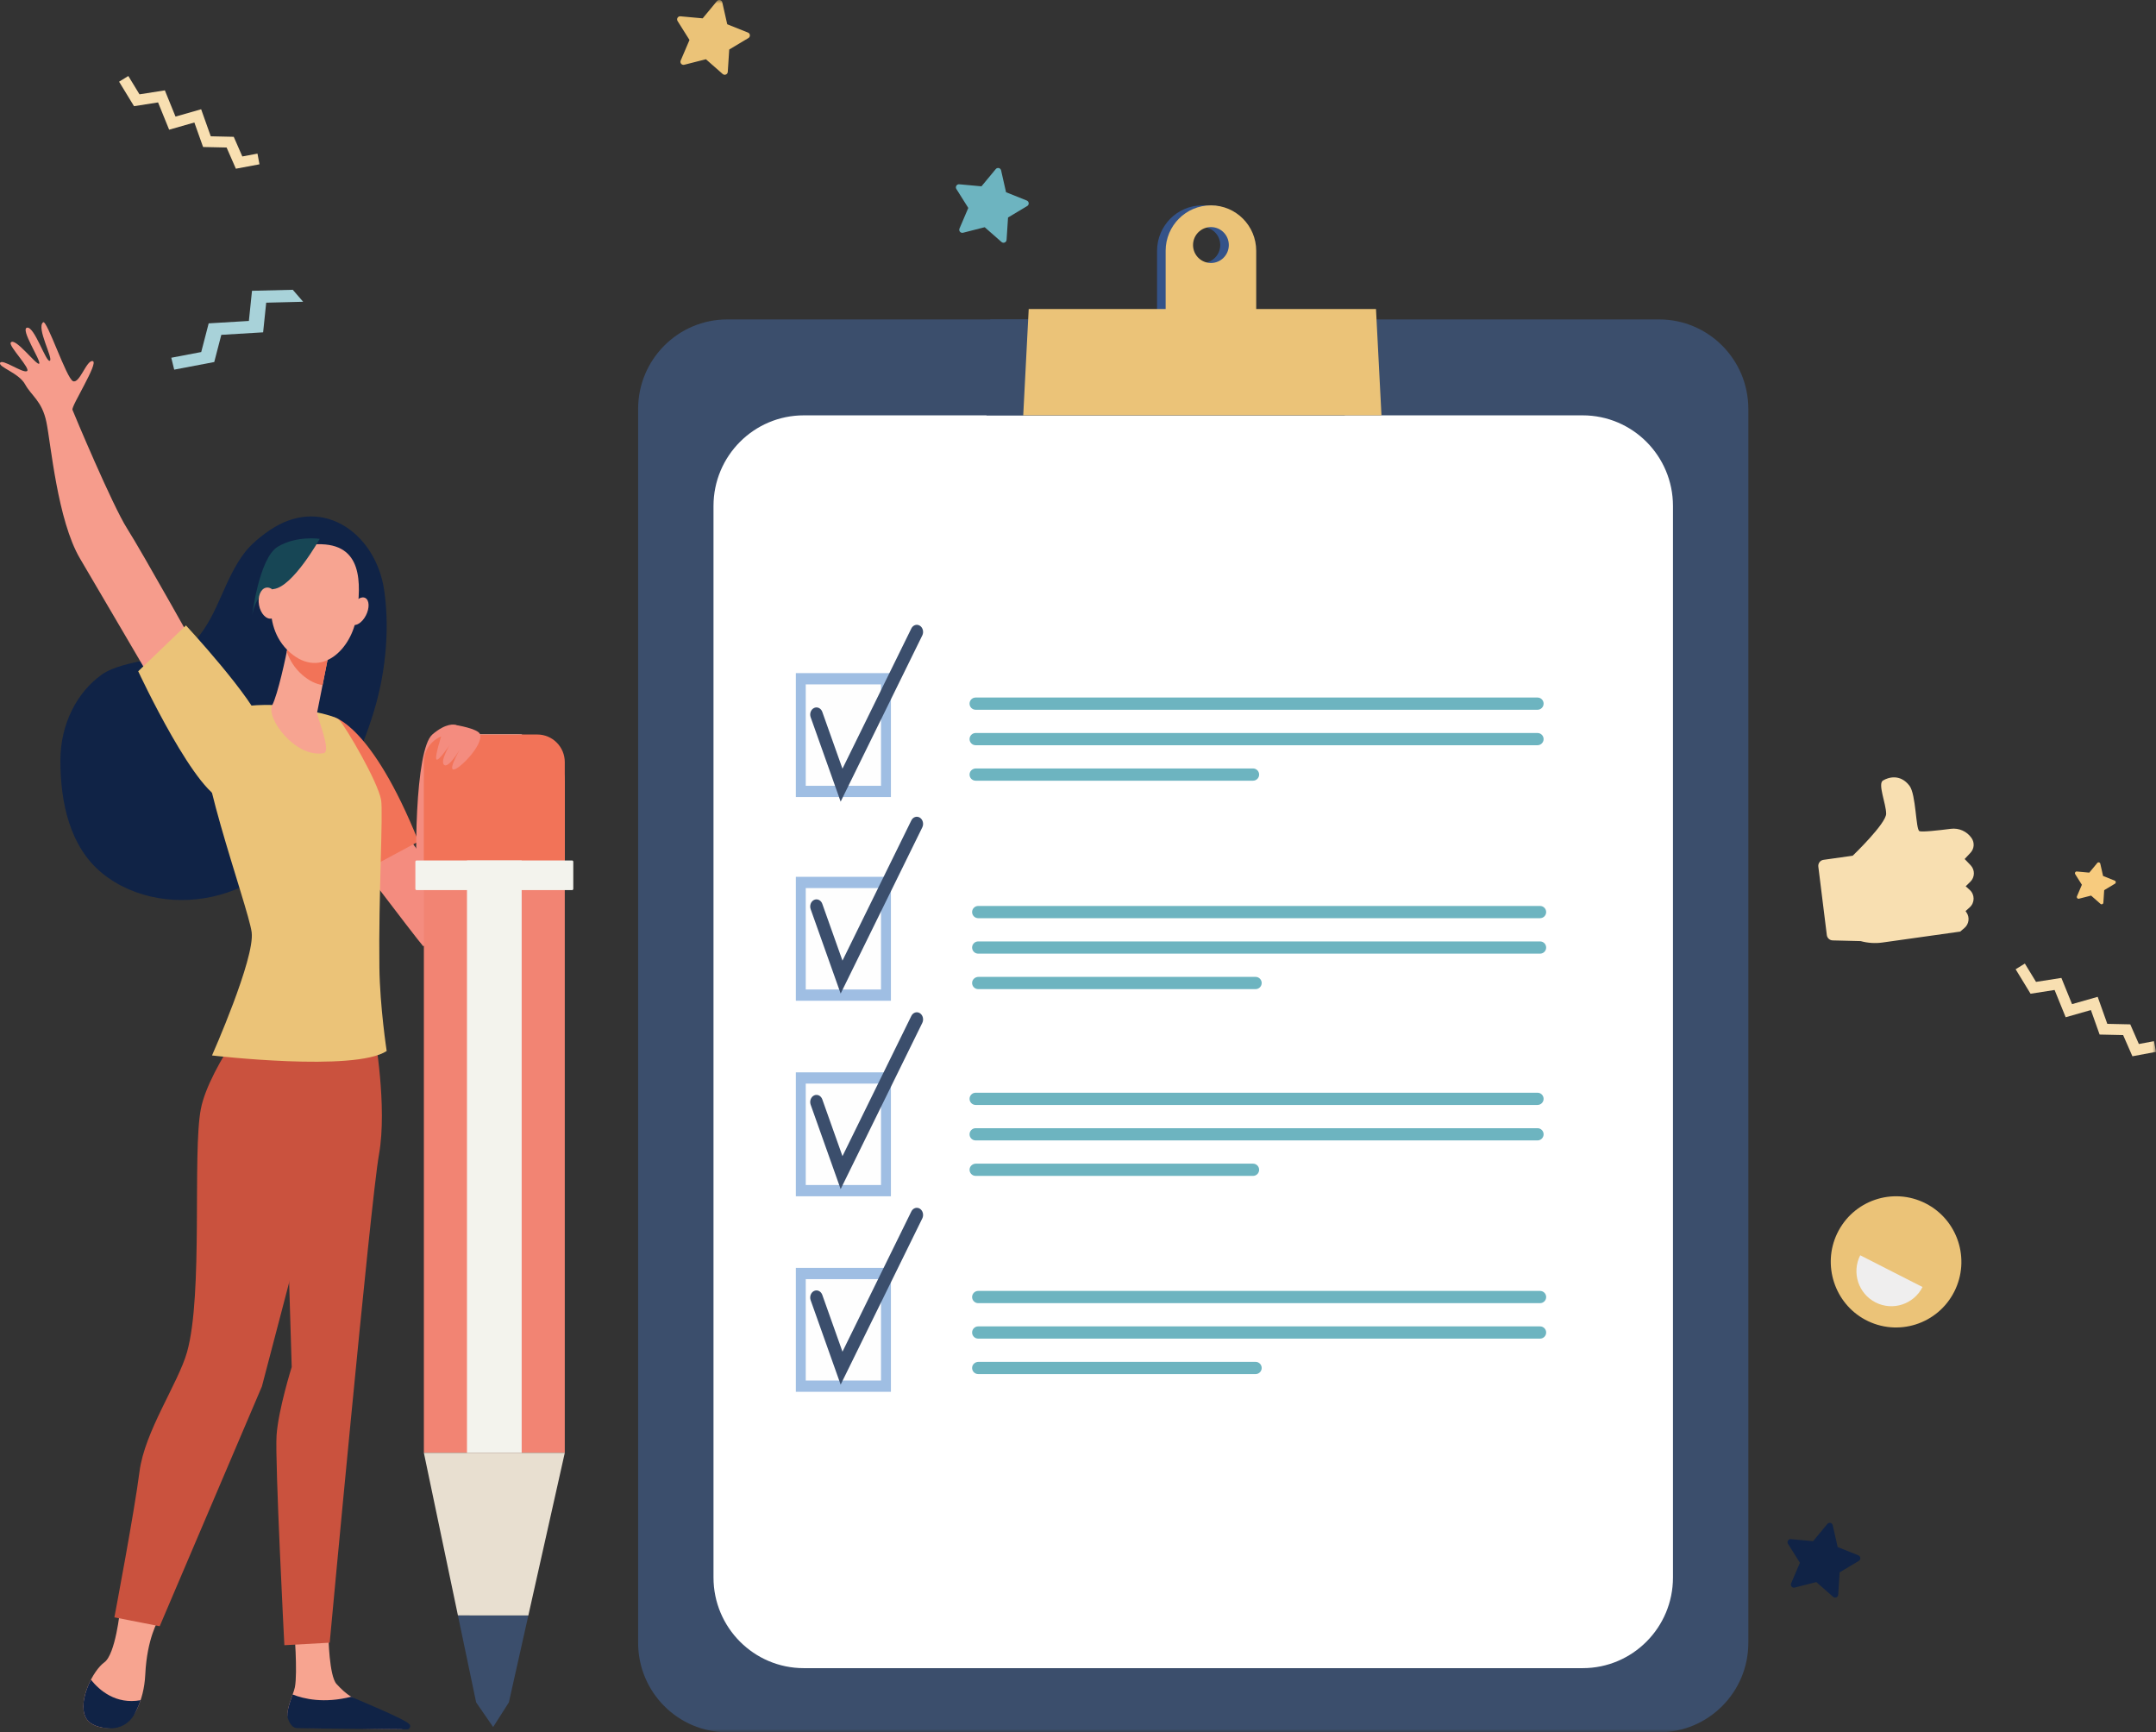<?xml version="1.0" encoding="UTF-8"?>
<svg width="300px" height="241px" viewBox="0 0 300 241" version="1.1" xmlns="http://www.w3.org/2000/svg" xmlns:xlink="http://www.w3.org/1999/xlink">
    <rect x="0" y="0" width="300" height="241" fill="#333333" stroke="none"/>
    <title>AC5E6CC8-CE9E-4A35-9BE8-13B0B3DC4F22@3x</title>
    <defs>
        <polygon id="path-1" points="0 241 300 241 300 0 0 0"></polygon>
        <polygon id="path-3" points="0 241 300 241 300 0 0 0"></polygon>
        <polygon id="path-5" points="0 241 300 241 300 0 0 0"></polygon>
        <polygon id="path-7" points="0 241 300 241 300 0 0 0"></polygon>
        <polygon id="path-9" points="0 241 300 241 300 0 0 0"></polygon>
        <polygon id="path-11" points="0 241 300 241 300 0 0 0"></polygon>
        <polygon id="path-13" points="0 241 300 241 300 0 0 0"></polygon>
        <polygon id="path-15" points="0 241 300 241 300 0 0 0"></polygon>
        <polygon id="path-17" points="0 241 300 241 300 0 0 0"></polygon>
        <polygon id="path-19" points="0 241 300 241 300 0 0 0"></polygon>
        <polygon id="path-21" points="0 241 300 241 300 0 0 0"></polygon>
        <polygon id="path-23" points="0 241 300 241 300 0 0 0"></polygon>
        <polygon id="path-25" points="0 241 300 241 300 0 0 0"></polygon>
        <polygon id="path-27" points="0 241 300 241 300 0 0 0"></polygon>
        <polygon id="path-29" points="0 241 300 241 300 0 0 0"></polygon>
        <polygon id="path-31" points="0 241 300 241 300 0 0 0"></polygon>
        <polygon id="path-33" points="0 241 300 241 300 0 0 0"></polygon>
        <polygon id="path-35" points="0 241 300 241 300 0 0 0"></polygon>
        <polygon id="path-37" points="0 241 300 241 300 0 0 0"></polygon>
        <polygon id="path-39" points="0 241 300 241 300 0 0 0"></polygon>
        <polygon id="path-41" points="0 241 300 241 300 0 0 0"></polygon>
        <polygon id="path-43" points="0 241 300 241 300 0 0 0"></polygon>
        <polygon id="path-45" points="0 241 300 241 300 0 0 0"></polygon>
        <polygon id="path-47" points="0 241 300 241 300 0 0 0"></polygon>
        <polygon id="path-49" points="0 241 300 241 300 0 0 0"></polygon>
        <polygon id="path-51" points="0 241 300 241 300 0 0 0"></polygon>
        <polygon id="path-53" points="0 241 300 241 300 0 0 0"></polygon>
        <polygon id="path-55" points="0 241 300 241 300 0 0 0"></polygon>
        <polygon id="path-57" points="0 241 300 241 300 0 0 0"></polygon>
        <polygon id="path-59" points="0 241 300 241 300 0 0 0"></polygon>
        <polygon id="path-61" points="0 241 300 241 300 0 0 0"></polygon>
        <polygon id="path-63" points="0 241 300 241 300 0 0 0"></polygon>
        <polygon id="path-65" points="0 241 300 241 300 0 0 0"></polygon>
        <polygon id="path-67" points="0 241 300 241 300 0 0 0"></polygon>
        <polygon id="path-69" points="0 241 300 241 300 0 0 0"></polygon>
        <polygon id="path-71" points="0 241 300 241 300 0 0 0"></polygon>
        <polygon id="path-73" points="0 241 300 241 300 0 0 0"></polygon>
        <polygon id="path-75" points="0 241 300 241 300 0 0 0"></polygon>
        <polygon id="path-77" points="0 241 300 241 300 0 0 0"></polygon>
        <polygon id="path-79" points="0 241 300 241 300 0 0 0"></polygon>
        <polygon id="path-81" points="0 241 300 241 300 0 0 0"></polygon>
        <polygon id="path-83" points="0 241 300 241 300 0 0 0"></polygon>
        <polygon id="path-85" points="0 241 300 241 300 0 0 0"></polygon>
        <polygon id="path-87" points="0 241 300 241 300 0 0 0"></polygon>
        <polygon id="path-89" points="0 241 300 241 300 0 0 0"></polygon>
    </defs>
    <g id="Page-1" stroke="none" stroke-width="1" fill="none" fill-rule="evenodd">
        <g id="MDAA-All-Schema-DT" transform="translate(-425, -110)">
            <g id="writing-checklist-illustrastion-2" transform="translate(425, 110)">
                <path d="M167.303,36.589 C165.928,36.589 164.813,35.47 164.813,34.09 C164.813,32.71 165.928,31.591 167.303,31.591 C168.678,31.591 169.793,32.71 169.793,34.09 C169.793,35.47 168.678,36.589 167.303,36.589 L167.303,36.589 Z M167.303,28.57 L167.303,28.57 C163.823,28.57 161.002,31.401 161.002,34.893 L161.002,44.365 L173.604,44.365 L173.604,34.893 C173.604,31.75 171.632,28.57 168.599,28.57 L167.303,28.57 Z" id="Fill-1" fill="#345389" fill-rule="nonzero"></path>
                <path d="M16.703,223.983 C16.703,223.983 16.089,230.143 14.512,231.274 C12.935,232.405 10.832,236.59 11.884,238.852 C12.212,239.559 12.869,239.968 13.618,240.195 C15.833,240.87 18.19,239.734 19.134,237.64 C19.661,236.47 20.123,234.909 20.216,232.943 C20.452,227.938 22.03,225.393 22.03,225.393 L16.703,223.983 Z" id="Fill-3" fill="#F7A490" fill-rule="nonzero"></path>
                <path d="M40.937,226.504 C40.937,226.504 41.434,232.72 41.031,234.74 C40.815,235.822 39.611,238.048 40.163,239.066 C40.715,240.084 41.346,240.338 41.346,240.338 L55.652,240.566 C56.431,240.578 55.916,240.083 55.288,239.628 C54.259,238.881 53.429,238.388 50.144,236.82 C49.93,236.717 49.15,236.227 48.869,236.058 C48.155,235.628 47.439,234.951 46.822,234.274 C45.795,233.145 45.706,227.671 45.706,227.671 L40.937,226.504 Z" id="Fill-5" fill="#F7A490" fill-rule="nonzero"></path>
                <path d="M52.118,143.885 C52.118,143.885 53.92,153.976 52.737,160.593 C51.554,167.209 45.877,228.534 45.877,228.534 L39.568,228.886 C39.568,228.886 38.246,203.269 38.482,199.706 C38.719,196.143 40.591,190.182 40.591,190.182 L39.963,169.499 L47.924,142.327 L52.118,143.885 Z" id="Fill-7" fill="#CA523E" fill-rule="nonzero"></path>
                <path d="M37.03,138.346 C37.03,138.346 29.13,148.18 27.947,154.287 C26.765,160.395 28.294,180.125 26.019,188.128 C24.787,192.46 20.119,199.15 19.409,204.748 C18.7,210.346 15.916,225.01 15.916,225.01 L22.222,226.244 L36.444,192.879 L44.534,162.008 L51.317,139.472 L37.03,138.346 Z" id="Fill-9" fill="#CA523E" fill-rule="nonzero"></path>
                <path d="M19.563,236.538 C16.127,237.156 13.84,235.172 12.65,233.687 C11.777,235.369 11.241,237.47 11.884,238.852 C12.45,240.069 13.99,240.402 15.292,240.45 C16.669,240.501 17.957,239.789 18.64,238.605 C18.959,238.053 19.288,237.365 19.563,236.538" id="Fill-11" fill="#102346" fill-rule="nonzero"></path>
                <path d="M48.867,236.057 C45.084,237.015 42.287,236.364 40.722,235.741 C40.319,236.869 39.784,238.285 40.068,239.102 C40.415,240.101 40.91,240.409 41.346,240.42 C44.802,240.51 54.005,240.55 56.64,240.584 C57.008,240.588 57.211,240.164 56.974,239.885 C56.321,239.115 49.149,236.227 48.867,236.057" id="Fill-13" fill="#102346" fill-rule="nonzero"></path>
                <path d="M53.44,82.005 C52.323,74.693 45.731,69.436 38.838,72.984 C37.288,73.782 35.189,75.401 34.118,76.78 C31.174,80.573 30.46,85.273 27.338,88.921 C24.647,92.066 17.463,91.473 14.109,93.891 C10.754,96.31 8.403,100.646 8.403,105.833 C8.403,111.635 9.708,117.793 14.187,121.46 C18.666,125.128 25.031,126.042 30.6,124.488 C36.169,122.933 40.948,119.125 44.387,114.462 C47.826,109.8 50.258,104.688 51.972,99.147 C53.884,92.963 54.163,86.73 53.44,82.005" id="Fill-15" fill="#102346" fill-rule="nonzero"></path>
                <path d="M28.217,91.922 C28.217,91.922 19.755,76.763 17.696,73.541 C15.637,70.319 10.274,57.515 10.082,57.01 C9.89,56.506 13.775,50.446 12.908,50.239 C12.041,50.031 11.081,53.434 10.156,53.027 C9.231,52.621 6.528,44.431 6.001,44.837 C5.014,45.597 7.458,49.917 6.932,50.19 C6.406,50.462 4.813,45.436 3.78,45.584 C2.747,45.732 5.744,50.191 5.455,50.584 C5.166,50.978 2.055,46.777 1.492,47.673 C1.186,48.159 4.353,51.34 3.745,51.637 C3.137,51.935 0.32,49.882 0.021,50.474 C-0.277,51.066 2.626,51.877 3.495,53.473 C4.363,55.07 5.841,55.759 6.456,58.715 C7.07,61.671 7.987,72.366 11.132,77.703 C14.277,83.039 21.194,94.85 21.194,94.85 L28.217,91.922 Z" id="Fill-17" fill="#F69C8C" fill-rule="nonzero"></path>
                <path d="M52.039,109.922 L45.256,113.833 C45.256,113.833 58.13,130.842 58.871,131.619 L64.289,126.809 L52.039,109.922 Z" id="Fill-19" fill="#F48C7F" fill-rule="nonzero"></path>
                <path d="M46.406,99.756 C46.406,99.756 51.671,100.763 58.233,117.073 L49.211,121.918 L42.782,111.898 L46.406,99.756 Z" id="Fill-21" fill="#F27358" fill-rule="nonzero"></path>
                <path d="M63.313,100.831 C63.313,100.831 62.123,100.489 60.158,102.186 C57.732,104.281 57.595,120.369 58.232,125.994 L58.871,131.618 C58.871,131.618 63.815,129.875 64.979,123.836 C66.144,117.796 66.588,102.089 66.588,102.089 L63.313,100.831 Z" id="Fill-23" fill="#F48C7F" fill-rule="nonzero"></path>
                <path d="M37.976,98.09 C37.976,98.09 31.345,97.667 28.722,100.531 C26.098,103.395 34.541,126.049 35.018,129.694 C35.495,133.338 29.501,146.838 29.501,146.838 C29.501,146.838 49.354,149.17 53.806,146.219 C53.806,146.219 52.863,140.089 52.791,134.602 C52.662,124.852 53.333,112.952 53.028,111.286 C52.551,108.682 48.163,101.214 47.209,100.172 C46.255,99.131 37.976,98.09 37.976,98.09" id="Fill-25" fill="#EBC378" fill-rule="nonzero"></path>
                <path d="M40.183,89.216 C40.183,89.216 40.149,89.411 40.088,89.744 C39.792,91.341 38.653,96.638 37.884,98.094 C36.955,99.854 41.066,105.466 45.024,104.781 C46.202,104.577 44.028,99.624 44.132,99.1 C44.332,98.095 44.603,96.725 44.881,95.32 C45.037,94.528 45.196,93.724 45.345,92.969 C45.768,90.823 46.113,89.068 46.113,89.068 L40.183,89.216 Z" id="Fill-27" fill="#F7A491" fill-rule="nonzero"></path>
                <path d="M40.087,89.744 C40.149,89.411 40.183,89.216 40.183,89.216 L46.113,89.068 C46.113,89.068 45.768,90.823 45.345,92.969 C45.197,93.72 45.039,94.519 44.883,95.307 C43.968,95.172 43.011,94.726 42.052,93.885 C41.006,92.969 40.321,91.867 39.907,90.691 C39.98,90.315 40.041,89.992 40.087,89.744" id="Fill-29" fill="#F27358" fill-rule="nonzero"></path>
                <path d="M44.174,75.716 C44.174,75.716 41.38,75.392 39.627,77.662 C37.875,79.931 35.987,86.95 40.339,90.765 C44.691,94.581 48.992,90.262 49.629,85.683 C50.267,81.103 50.515,75.55 44.174,75.716" id="Fill-31" fill="#F7A491" fill-rule="nonzero"></path>
                <path d="M50.917,85.615 C50.397,86.626 49.525,87.186 48.969,86.866 C48.413,86.545 48.383,85.465 48.903,84.454 C49.422,83.442 50.294,82.882 50.85,83.203 C51.407,83.524 51.437,84.603 50.917,85.615" id="Fill-33" fill="#F7A491" fill-rule="nonzero"></path>
                <path d="M44.487,74.965 C44.487,74.965 40.753,81.639 38.082,81.948 C35.41,82.256 35.06,85.803 35.06,85.803 C35.06,85.803 36.015,77.631 38.659,76.055 C41.304,74.479 44.487,74.965 44.487,74.965" id="Fill-35" fill="#174655" fill-rule="nonzero"></path>
                <path d="M38.782,83.625 C38.999,84.81 38.562,85.897 37.806,86.053 C37.05,86.208 36.261,85.373 36.044,84.188 C35.826,83.003 36.263,81.916 37.019,81.76 C37.776,81.605 38.565,82.44 38.782,83.625" id="Fill-37" fill="#F7A491" fill-rule="nonzero"></path>
                <path d="M25.875,87.009 C25.875,87.009 35.236,97.091 36.628,101.154 C38.019,105.217 35.271,111.029 31.475,111.283 C27.68,111.537 19.233,93.389 19.233,93.389 L25.875,87.009 Z" id="Fill-39" fill="#EBC378" fill-rule="nonzero"></path>
                <path d="M72.021,102.185 L65.547,102.185 C61.921,102.185 58.981,105.136 58.981,108.776 L58.981,202.123 L78.588,202.123 L78.588,108.776 C78.588,105.136 75.648,102.185 72.021,102.185" id="Fill-41" fill="#F28473" fill-rule="nonzero"></path>
                <g id="Fill-43-Clipped">
                    <mask id="mask-2" fill="white">
                        <use xlink:href="#path-1"></use>
                    </mask>
                    <g id="path-1"></g>
                    <polygon id="Fill-43" fill="#F3F3ED" fill-rule="nonzero" mask="url(#mask-2)" points="64.979 202.123 72.589 202.123 72.589 102.185 64.979 102.185"></polygon>
                </g>
                <g id="Fill-45-Clipped">
                    <mask id="mask-4" fill="white">
                        <use xlink:href="#path-3"></use>
                    </mask>
                    <g id="path-1"></g>
                    <polygon id="Fill-45" fill="#3B4E6C" fill-rule="nonzero" mask="url(#mask-4)" points="66.253 236.839 68.619 240.269 70.808 236.839 73.519 224.741 63.719 224.74"></polygon>
                </g>
                <g id="Fill-46-Clipped">
                    <mask id="mask-6" fill="white">
                        <use xlink:href="#path-5"></use>
                    </mask>
                    <g id="path-1"></g>
                    <polygon id="Fill-46" fill="#E8DFD0" fill-rule="nonzero" mask="url(#mask-6)" points="63.719 224.74 73.519 224.741 78.588 202.123 58.98 202.123"></polygon>
                </g>
                <g id="Fill-47-Clipped">
                    <mask id="mask-8" fill="white">
                        <use xlink:href="#path-7"></use>
                    </mask>
                    <g id="path-1"></g>
                    <path d="M74.759,102.185 L62.809,102.185 C60.695,102.185 58.981,103.906 58.981,106.028 L58.981,119.71 L78.588,119.71 L78.588,106.028 C78.588,103.906 76.874,102.185 74.759,102.185" id="Fill-47" fill="#F27358" fill-rule="nonzero" mask="url(#mask-8)"></path>
                </g>
                <g id="Fill-48-Clipped">
                    <mask id="mask-10" fill="white">
                        <use xlink:href="#path-9"></use>
                    </mask>
                    <g id="path-1"></g>
                    <path d="M57.973,123.835 L79.595,123.835 C79.692,123.835 79.771,123.756 79.771,123.659 L79.771,119.886 C79.771,119.789 79.692,119.709 79.595,119.709 L57.973,119.709 C57.876,119.709 57.797,119.789 57.797,119.886 L57.797,123.659 C57.797,123.756 57.876,123.835 57.973,123.835" id="Fill-48" fill="#F3F3ED" fill-rule="nonzero" mask="url(#mask-10)"></path>
                </g>
                <g id="Fill-49-Clipped">
                    <mask id="mask-12" fill="white">
                        <use xlink:href="#path-11"></use>
                    </mask>
                    <g id="path-1"></g>
                    <polygon id="Fill-49" fill="#F8DFB1" fill-rule="nonzero" mask="url(#mask-12)" points="32.821 23.472 31.53 20.523 28.258 20.451 27.045 17.042 23.535 18.044 21.994 14.249 18.649 14.772 16.571 11.365 17.856 10.575 19.41 13.123 22.939 12.572 24.421 16.219 27.989 15.2 29.328 18.962 32.524 19.033 33.719 21.766 35.828 21.372 36.104 22.858"></polygon>
                </g>
                <g id="Fill-50-Clipped">
                    <mask id="mask-14" fill="white">
                        <use xlink:href="#path-13"></use>
                    </mask>
                    <g id="path-1"></g>
                    <polygon id="Fill-50" fill="#F8DFB1" fill-rule="nonzero" mask="url(#mask-14)" points="296.717 146.951 295.426 144.001 292.154 143.929 290.941 140.52 287.431 141.522 285.89 137.728 282.545 138.25 280.467 134.843 281.752 134.054 283.306 136.601 286.835 136.05 288.317 139.697 291.885 138.679 293.224 142.44 296.419 142.511 297.616 145.245 299.724 144.85 300 146.337"></polygon>
                </g>
                <g id="Fill-51-Clipped">
                    <mask id="mask-16" fill="white">
                        <use xlink:href="#path-15"></use>
                    </mask>
                    <g id="path-1"></g>
                    <path d="M292.28,125.751 L290.968,124.598 L289.278,125.029 C289.086,125.078 288.92,124.884 288.999,124.701 L289.686,123.092 L288.755,121.612 C288.649,121.444 288.782,121.226 288.98,121.244 L290.716,121.403 L291.831,120.057 C291.958,119.904 292.205,119.963 292.249,120.158 L292.635,121.865 L294.255,122.513 C294.44,122.587 294.46,122.841 294.289,122.943 L292.791,123.839 L292.677,125.585 C292.665,125.784 292.43,125.882 292.28,125.751" id="Fill-51" fill="#F7CB7E" fill-rule="nonzero" mask="url(#mask-16)"></path>
                </g>
                <g id="Fill-52-Clipped">
                    <mask id="mask-18" fill="white">
                        <use xlink:href="#path-17"></use>
                    </mask>
                    <g id="path-1"></g>
                    <path d="M100.56,10.295 L98.224,8.242 L95.213,9.01 C94.87,9.097 94.576,8.752 94.716,8.426 L95.94,5.561 L94.282,2.924 C94.093,2.624 94.329,2.237 94.681,2.269 L97.775,2.552 L99.76,0.155 C99.987,-0.118 100.426,-0.012 100.505,0.334 L101.193,3.374 L104.078,4.528 C104.407,4.66 104.442,5.113 104.138,5.294 L101.47,6.89 L101.268,10.001 C101.245,10.355 100.827,10.529 100.56,10.295" id="Fill-52" fill="#EBC378" fill-rule="nonzero" mask="url(#mask-18)"></path>
                </g>
                <g id="Fill-53-Clipped">
                    <mask id="mask-20" fill="white">
                        <use xlink:href="#path-19"></use>
                    </mask>
                    <g id="path-1"></g>
                    <path d="M139.355,33.664 L137.018,31.611 L134.008,32.379 C133.665,32.466 133.371,32.121 133.51,31.795 L134.734,28.929 L133.076,26.293 C132.887,25.993 133.124,25.606 133.476,25.638 L136.569,25.921 L138.555,23.524 C138.781,23.251 139.221,23.356 139.3,23.703 L139.988,26.743 L142.873,27.897 C143.201,28.029 143.237,28.481 142.933,28.663 L140.265,30.259 L140.062,33.37 C140.039,33.724 139.621,33.898 139.355,33.664" id="Fill-53" fill="#6DB4C0" fill-rule="nonzero" mask="url(#mask-20)"></path>
                </g>
                <g id="Fill-54-Clipped">
                    <mask id="mask-22" fill="white">
                        <use xlink:href="#path-21"></use>
                    </mask>
                    <g id="path-1"></g>
                    <path d="M255.073,222.153 L252.736,220.1 L249.725,220.868 C249.382,220.955 249.088,220.61 249.228,220.284 L250.452,217.418 L248.794,214.782 C248.605,214.482 248.841,214.095 249.193,214.127 L252.287,214.41 L254.272,212.013 C254.499,211.74 254.939,211.846 255.017,212.192 L255.705,215.232 L258.59,216.387 C258.919,216.518 258.955,216.971 258.651,217.152 L255.982,218.748 L255.78,221.859 C255.757,222.213 255.339,222.387 255.073,222.153" id="Fill-54" fill="#102346" fill-rule="nonzero" mask="url(#mask-22)"></path>
                </g>
                <g id="Fill-55-Clipped">
                    <mask id="mask-24" fill="white">
                        <use xlink:href="#path-23"></use>
                    </mask>
                    <g id="path-1"></g>
                    <polygon id="Fill-55" fill="#A8D2D9" fill-rule="nonzero" mask="url(#mask-24)" points="40.74 40.315 35.065 40.456 34.631 44.651 29.037 44.986 28.001 48.977 23.833 49.769 24.239 51.426 29.812 50.366 30.794 46.584 36.613 46.235 37.041 42.11 42.183 41.982"></polygon>
                </g>
                <g id="Fill-56-Clipped">
                    <mask id="mask-26" fill="white">
                        <use xlink:href="#path-25"></use>
                    </mask>
                    <g id="path-1"></g>
                    <path d="M271.936,179.685 C269.631,184.244 264.034,186.026 259.521,183.592 C255.272,181.3 253.544,175.994 255.624,171.626 C257.834,166.986 263.399,165.104 267.942,167.418 C272.42,169.698 274.208,175.19 271.936,179.685" id="Fill-56" fill="#EBC378" fill-rule="nonzero" mask="url(#mask-26)"></path>
                </g>
                <g id="Fill-57-Clipped">
                    <mask id="mask-28" fill="white">
                        <use xlink:href="#path-27"></use>
                    </mask>
                    <g id="path-1"></g>
                    <path d="M258.843,174.638 C257.628,177.041 258.584,179.977 260.978,181.196 C263.372,182.416 266.297,181.456 267.512,179.053 L258.843,174.638 Z" id="Fill-57" fill="#EFEEEE" fill-rule="nonzero" mask="url(#mask-28)"></path>
                </g>
                <g id="Fill-58-Clipped">
                    <mask id="mask-30" fill="white">
                        <use xlink:href="#path-29"></use>
                    </mask>
                    <g id="path-1"></g>
                    <path d="M243.276,56.895 L243.276,228.545 C243.276,235.423 237.719,241 230.865,241 L101.204,241 C94.35,241 88.793,235.423 88.793,228.545 L88.793,56.895 C88.793,50.016 94.35,44.44 101.204,44.44 L230.865,44.44 C237.719,44.44 243.276,50.016 243.276,56.895" id="Fill-58" fill="#3B4E6C" fill-rule="nonzero" mask="url(#mask-30)"></path>
                </g>
                <g id="Fill-59-Clipped">
                    <mask id="mask-32" fill="white">
                        <use xlink:href="#path-31"></use>
                    </mask>
                    <g id="path-1"></g>
                    <path d="M232.788,70.393 L232.788,219.467 C232.788,226.431 227.163,232.077 220.223,232.077 L111.845,232.077 C104.906,232.077 99.281,226.431 99.281,219.467 L99.281,70.393 C99.281,63.429 104.906,57.784 111.845,57.784 L220.223,57.784 C227.163,57.784 232.788,63.429 232.788,70.393" id="Fill-59" fill="#FFFFFF" fill-rule="nonzero" mask="url(#mask-32)"></path>
                </g>
                <g id="Fill-60-Clipped">
                    <mask id="mask-34" fill="white">
                        <use xlink:href="#path-33"></use>
                    </mask>
                    <g id="path-1"></g>
                    <polygon id="Fill-60" fill="#9FBEE3" fill-rule="nonzero" mask="url(#mask-34)" points="110.739 110.888 123.967 110.888 123.967 93.646 110.739 93.646"></polygon>
                </g>
                <g id="Fill-61-Clipped">
                    <mask id="mask-36" fill="white">
                        <use xlink:href="#path-35"></use>
                    </mask>
                    <g id="path-1"></g>
                    <polygon id="Fill-61" fill="#FEFEFE" fill-rule="nonzero" mask="url(#mask-36)" points="112.117 109.321 122.589 109.321 122.589 95.214 112.117 95.214"></polygon>
                </g>
                <g id="Fill-62-Clipped">
                    <mask id="mask-38" fill="white">
                        <use xlink:href="#path-37"></use>
                    </mask>
                    <g id="path-1"></g>
                    <path d="M127.998,87.052 C127.577,86.784 127.045,86.955 126.81,87.434 L117.227,106.941 L114.419,99.039 C114.239,98.531 113.73,98.285 113.283,98.491 C112.837,98.697 112.621,99.275 112.801,99.783 L116.974,111.525 L128.334,88.402 C128.569,87.924 128.418,87.319 127.998,87.052" id="Fill-62" fill="#3B4E6C" fill-rule="nonzero" mask="url(#mask-38)"></path>
                </g>
                <g id="Fill-63-Clipped">
                    <mask id="mask-40" fill="white">
                        <use xlink:href="#path-39"></use>
                    </mask>
                    <g id="path-1"></g>
                    <polygon id="Fill-63" fill="#9FBEE3" fill-rule="nonzero" mask="url(#mask-40)" points="110.739 139.226 123.967 139.226 123.967 121.985 110.739 121.985"></polygon>
                </g>
                <g id="Fill-64-Clipped">
                    <mask id="mask-42" fill="white">
                        <use xlink:href="#path-41"></use>
                    </mask>
                    <g id="path-1"></g>
                    <polygon id="Fill-64" fill="#FEFEFE" fill-rule="nonzero" mask="url(#mask-42)" points="112.117 137.659 122.589 137.659 122.589 123.552 112.117 123.552"></polygon>
                </g>
                <g id="Fill-65-Clipped">
                    <mask id="mask-44" fill="white">
                        <use xlink:href="#path-43"></use>
                    </mask>
                    <g id="path-1"></g>
                    <path d="M127.998,113.755 C127.577,113.487 127.045,113.659 126.81,114.138 L117.227,133.644 L114.419,125.743 C114.239,125.235 113.73,124.989 113.283,125.195 C112.837,125.4 112.621,125.979 112.801,126.487 L116.974,138.229 L128.334,115.106 C128.569,114.627 128.418,114.022 127.998,113.755" id="Fill-65" fill="#3B4E6C" fill-rule="nonzero" mask="url(#mask-44)"></path>
                </g>
                <g id="Fill-66-Clipped">
                    <mask id="mask-46" fill="white">
                        <use xlink:href="#path-45"></use>
                    </mask>
                    <g id="path-1"></g>
                    <polygon id="Fill-66" fill="#9FBEE3" fill-rule="nonzero" mask="url(#mask-46)" points="110.739 166.429 123.967 166.429 123.967 149.187 110.739 149.187"></polygon>
                </g>
                <g id="Fill-67-Clipped">
                    <mask id="mask-48" fill="white">
                        <use xlink:href="#path-47"></use>
                    </mask>
                    <g id="path-1"></g>
                    <polygon id="Fill-67" fill="#FEFEFE" fill-rule="nonzero" mask="url(#mask-48)" points="112.117 164.861 122.589 164.861 122.589 150.754 112.117 150.754"></polygon>
                </g>
                <g id="Fill-68-Clipped">
                    <mask id="mask-50" fill="white">
                        <use xlink:href="#path-49"></use>
                    </mask>
                    <g id="path-1"></g>
                    <path d="M127.998,140.957 C127.577,140.69 127.045,140.861 126.81,141.34 L117.227,160.846 L114.419,152.945 C114.239,152.437 113.73,152.191 113.283,152.397 C112.837,152.602 112.621,153.181 112.801,153.689 L116.974,165.431 L128.334,142.308 C128.569,141.829 128.418,141.225 127.998,140.957" id="Fill-68" fill="#3B4E6C" fill-rule="nonzero" mask="url(#mask-50)"></path>
                </g>
                <g id="Fill-69-Clipped">
                    <mask id="mask-52" fill="white">
                        <use xlink:href="#path-51"></use>
                    </mask>
                    <g id="path-1"></g>
                    <polygon id="Fill-69" fill="#9FBEE3" fill-rule="nonzero" mask="url(#mask-52)" points="110.739 193.63 123.967 193.63 123.967 176.389 110.739 176.389"></polygon>
                </g>
                <g id="Fill-70-Clipped">
                    <mask id="mask-54" fill="white">
                        <use xlink:href="#path-53"></use>
                    </mask>
                    <g id="path-1"></g>
                    <polygon id="Fill-70" fill="#FEFEFE" fill-rule="nonzero" mask="url(#mask-54)" points="112.117 192.063 122.589 192.063 122.589 177.956 112.117 177.956"></polygon>
                </g>
                <g id="Fill-71-Clipped">
                    <mask id="mask-56" fill="white">
                        <use xlink:href="#path-55"></use>
                    </mask>
                    <g id="path-1"></g>
                    <path d="M127.998,168.159 C127.577,167.892 127.045,168.063 126.81,168.542 L117.227,188.048 L114.419,180.147 C114.239,179.639 113.73,179.393 113.283,179.599 C112.837,179.804 112.621,180.383 112.801,180.891 L116.974,192.633 L128.334,169.51 C128.569,169.031 128.418,168.427 127.998,168.159" id="Fill-71" fill="#3B4E6C" fill-rule="nonzero" mask="url(#mask-56)"></path>
                </g>
                <g id="Fill-72-Clipped">
                    <mask id="mask-58" fill="white">
                        <use xlink:href="#path-57"></use>
                    </mask>
                    <g id="path-1"></g>
                    <path d="M213.94,98.743 L135.758,98.743 C135.289,98.743 134.91,98.362 134.91,97.892 C134.91,97.422 135.289,97.042 135.758,97.042 L213.94,97.042 C214.408,97.042 214.788,97.422 214.788,97.892 C214.788,98.362 214.408,98.743 213.94,98.743" id="Fill-72" fill="#6DB4C0" fill-rule="nonzero" mask="url(#mask-58)"></path>
                </g>
                <g id="Fill-73-Clipped">
                    <mask id="mask-60" fill="white">
                        <use xlink:href="#path-59"></use>
                    </mask>
                    <g id="path-1"></g>
                    <path d="M213.94,103.677 L135.758,103.677 C135.289,103.677 134.91,103.296 134.91,102.827 C134.91,102.357 135.289,101.976 135.758,101.976 L213.94,101.976 C214.408,101.976 214.788,102.357 214.788,102.827 C214.788,103.296 214.408,103.677 213.94,103.677" id="Fill-73" fill="#6DB4C0" fill-rule="nonzero" mask="url(#mask-60)"></path>
                </g>
                <g id="Fill-74-Clipped">
                    <mask id="mask-62" fill="white">
                        <use xlink:href="#path-61"></use>
                    </mask>
                    <g id="path-1"></g>
                    <path d="M174.357,106.91 L135.794,106.91 C135.351,106.91 134.956,107.235 134.914,107.677 C134.866,108.185 135.262,108.612 135.758,108.612 L174.357,108.612 C174.825,108.612 175.204,108.231 175.204,107.761 C175.204,107.291 174.825,106.91 174.357,106.91" id="Fill-74" fill="#6DB4C0" fill-rule="nonzero" mask="url(#mask-62)"></path>
                </g>
                <g id="Fill-75-Clipped">
                    <mask id="mask-64" fill="white">
                        <use xlink:href="#path-63"></use>
                    </mask>
                    <g id="path-1"></g>
                    <path d="M214.296,127.74 L136.113,127.74 C135.645,127.74 135.266,127.359 135.266,126.889 C135.266,126.42 135.645,126.039 136.113,126.039 L214.296,126.039 C214.764,126.039 215.143,126.42 215.143,126.889 C215.143,127.359 214.764,127.74 214.296,127.74" id="Fill-75" fill="#6DB4C0" fill-rule="nonzero" mask="url(#mask-64)"></path>
                </g>
                <g id="Fill-76-Clipped">
                    <mask id="mask-66" fill="white">
                        <use xlink:href="#path-65"></use>
                    </mask>
                    <g id="path-1"></g>
                    <path d="M214.296,132.674 L136.113,132.674 C135.645,132.674 135.266,132.294 135.266,131.824 C135.266,131.354 135.645,130.973 136.113,130.973 L214.296,130.973 C214.764,130.973 215.143,131.354 215.143,131.824 C215.143,132.294 214.764,132.674 214.296,132.674" id="Fill-76" fill="#6DB4C0" fill-rule="nonzero" mask="url(#mask-66)"></path>
                </g>
                <g id="Fill-77-Clipped">
                    <mask id="mask-68" fill="white">
                        <use xlink:href="#path-67"></use>
                    </mask>
                    <g id="path-1"></g>
                    <path d="M174.713,135.907 L136.15,135.907 C135.707,135.907 135.312,136.232 135.27,136.675 C135.221,137.182 135.618,137.609 136.113,137.609 L174.713,137.609 C175.18,137.609 175.56,137.228 175.56,136.758 C175.56,136.288 175.18,135.907 174.713,135.907" id="Fill-77" fill="#6DB4C0" fill-rule="nonzero" mask="url(#mask-68)"></path>
                </g>
                <g id="Fill-78-Clipped">
                    <mask id="mask-70" fill="white">
                        <use xlink:href="#path-69"></use>
                    </mask>
                    <g id="path-1"></g>
                    <path d="M213.94,153.724 L135.758,153.724 C135.289,153.724 134.91,153.343 134.91,152.873 C134.91,152.403 135.289,152.022 135.758,152.022 L213.94,152.022 C214.408,152.022 214.788,152.403 214.788,152.873 C214.788,153.343 214.408,153.724 213.94,153.724" id="Fill-78" fill="#6DB4C0" fill-rule="nonzero" mask="url(#mask-70)"></path>
                </g>
                <g id="Fill-79-Clipped">
                    <mask id="mask-72" fill="white">
                        <use xlink:href="#path-71"></use>
                    </mask>
                    <g id="path-1"></g>
                    <path d="M213.94,158.658 L135.758,158.658 C135.289,158.658 134.91,158.278 134.91,157.807 C134.91,157.338 135.289,156.957 135.758,156.957 L213.94,156.957 C214.408,156.957 214.788,157.338 214.788,157.807 C214.788,158.278 214.408,158.658 213.94,158.658" id="Fill-79" fill="#6DB4C0" fill-rule="nonzero" mask="url(#mask-72)"></path>
                </g>
                <g id="Fill-80-Clipped">
                    <mask id="mask-74" fill="white">
                        <use xlink:href="#path-73"></use>
                    </mask>
                    <g id="path-1"></g>
                    <path d="M174.357,161.891 L135.794,161.891 C135.351,161.891 134.956,162.216 134.914,162.658 C134.866,163.166 135.262,163.593 135.758,163.593 L174.357,163.593 C174.825,163.593 175.204,163.212 175.204,162.742 C175.204,162.272 174.825,161.891 174.357,161.891" id="Fill-80" fill="#6DB4C0" fill-rule="nonzero" mask="url(#mask-74)"></path>
                </g>
                <g id="Fill-81-Clipped">
                    <mask id="mask-76" fill="white">
                        <use xlink:href="#path-75"></use>
                    </mask>
                    <g id="path-1"></g>
                    <path d="M214.296,181.298 L136.113,181.298 C135.645,181.298 135.266,180.917 135.266,180.447 C135.266,179.977 135.645,179.596 136.113,179.596 L214.296,179.596 C214.764,179.596 215.143,179.977 215.143,180.447 C215.143,180.917 214.764,181.298 214.296,181.298" id="Fill-81" fill="#6DB4C0" fill-rule="nonzero" mask="url(#mask-76)"></path>
                </g>
                <g id="Fill-82-Clipped">
                    <mask id="mask-78" fill="white">
                        <use xlink:href="#path-77"></use>
                    </mask>
                    <g id="path-1"></g>
                    <path d="M214.296,186.232 L136.113,186.232 C135.645,186.232 135.266,185.851 135.266,185.381 C135.266,184.911 135.645,184.531 136.113,184.531 L214.296,184.531 C214.764,184.531 215.143,184.911 215.143,185.381 C215.143,185.851 214.764,186.232 214.296,186.232" id="Fill-82" fill="#6DB4C0" fill-rule="nonzero" mask="url(#mask-78)"></path>
                </g>
                <g id="Fill-83-Clipped">
                    <mask id="mask-80" fill="white">
                        <use xlink:href="#path-79"></use>
                    </mask>
                    <g id="path-1"></g>
                    <path d="M174.713,189.465 L136.15,189.465 C135.707,189.465 135.312,189.79 135.27,190.232 C135.221,190.74 135.618,191.166 136.113,191.166 L174.713,191.166 C175.18,191.166 175.56,190.785 175.56,190.316 C175.56,189.846 175.18,189.465 174.713,189.465" id="Fill-83" fill="#6DB4C0" fill-rule="nonzero" mask="url(#mask-80)"></path>
                </g>
                <g id="Fill-84-Clipped">
                    <mask id="mask-82" fill="white">
                        <use xlink:href="#path-81"></use>
                    </mask>
                    <g id="path-1"></g>
                    <polygon id="Fill-84" fill="#3B4E6C" fill-rule="nonzero" mask="url(#mask-82)" points="137.272 57.784 187.121 57.784 186.605 44.44 137.788 44.44"></polygon>
                </g>
                <g id="Fill-85-Clipped">
                    <mask id="mask-84" fill="white">
                        <use xlink:href="#path-83"></use>
                    </mask>
                    <g id="path-1"></g>
                    <polygon id="Fill-85" fill="#EBC378" fill-rule="nonzero" mask="url(#mask-84)" points="192.227 57.784 142.379 57.784 143.141 42.988 191.464 42.988"></polygon>
                </g>
                <g id="Fill-86-Clipped">
                    <mask id="mask-86" fill="white">
                        <use xlink:href="#path-85"></use>
                    </mask>
                    <g id="path-1"></g>
                    <path d="M168.497,36.589 C167.122,36.589 166.007,35.47 166.007,34.09 C166.007,32.71 167.122,31.591 168.497,31.591 C169.872,31.591 170.987,32.71 170.987,34.09 C170.987,35.47 169.872,36.589 168.497,36.589 M168.497,28.57 L168.497,28.57 C165.017,28.57 162.196,31.401 162.196,34.893 L162.196,44.365 L174.798,44.365 L174.798,34.893 C174.798,31.401 171.977,28.57 168.497,28.57" id="Fill-86" fill="#EBC378" fill-rule="nonzero" mask="url(#mask-86)"></path>
                </g>
                <g id="Fill-87-Clipped">
                    <mask id="mask-88" fill="white">
                        <use xlink:href="#path-87"></use>
                    </mask>
                    <g id="path-1"></g>
                    <path d="M253.735,119.621 L257.798,119.049 C257.798,119.049 262.46,114.576 262.452,113.198 C262.444,111.82 261.253,109.047 262.005,108.589 C262.757,108.13 264.407,107.638 265.691,109.307 C266.623,110.519 266.559,115.365 267.076,115.625 C267.399,115.788 269.744,115.526 271.453,115.306 C272.577,115.162 273.686,115.656 274.335,116.589 L274.337,116.592 C274.775,117.222 274.714,118.074 274.19,118.635 L273.375,119.508 L274.205,120.374 C274.824,121.018 274.808,122.042 274.17,122.667 L273.519,123.303 L274.078,123.805 C274.799,124.45 274.801,125.579 274.083,126.227 L273.5,126.754 L273.617,126.919 C274.105,127.606 273.988,128.553 273.349,129.1 L272.76,129.604 L261.94,131.125 C260.927,131.267 259.895,131.2 258.908,130.928 L255.014,130.832 C254.596,130.821 254.248,130.505 254.196,130.088 L253.014,120.566 C252.957,120.106 253.278,119.685 253.735,119.621" id="Fill-87" fill="#F8DFB1" fill-rule="nonzero" mask="url(#mask-88)"></path>
                </g>
                <g id="Fill-88-Clipped">
                    <mask id="mask-90" fill="white">
                        <use xlink:href="#path-89"></use>
                    </mask>
                    <g id="path-1"></g>
                    <path d="M62.506,101.116 L63.398,100.864 C63.398,100.864 66.518,101.356 66.792,102.139 C67.301,103.588 63.934,107.053 63.115,107.053 C62.295,107.053 64.239,103.841 64.239,103.841 C64.239,103.841 62.543,106.862 61.838,106.441 C61.133,106.021 62.581,103.63 62.581,103.63 C62.581,103.63 61.029,105.955 60.733,105.657 C60.436,105.36 61.457,102.229 61.457,102.229 L62.506,101.116 Z" id="Fill-88" fill="#F48C7F" fill-rule="nonzero" mask="url(#mask-90)"></path>
                </g>
            </g>
        </g>
    </g>
</svg>